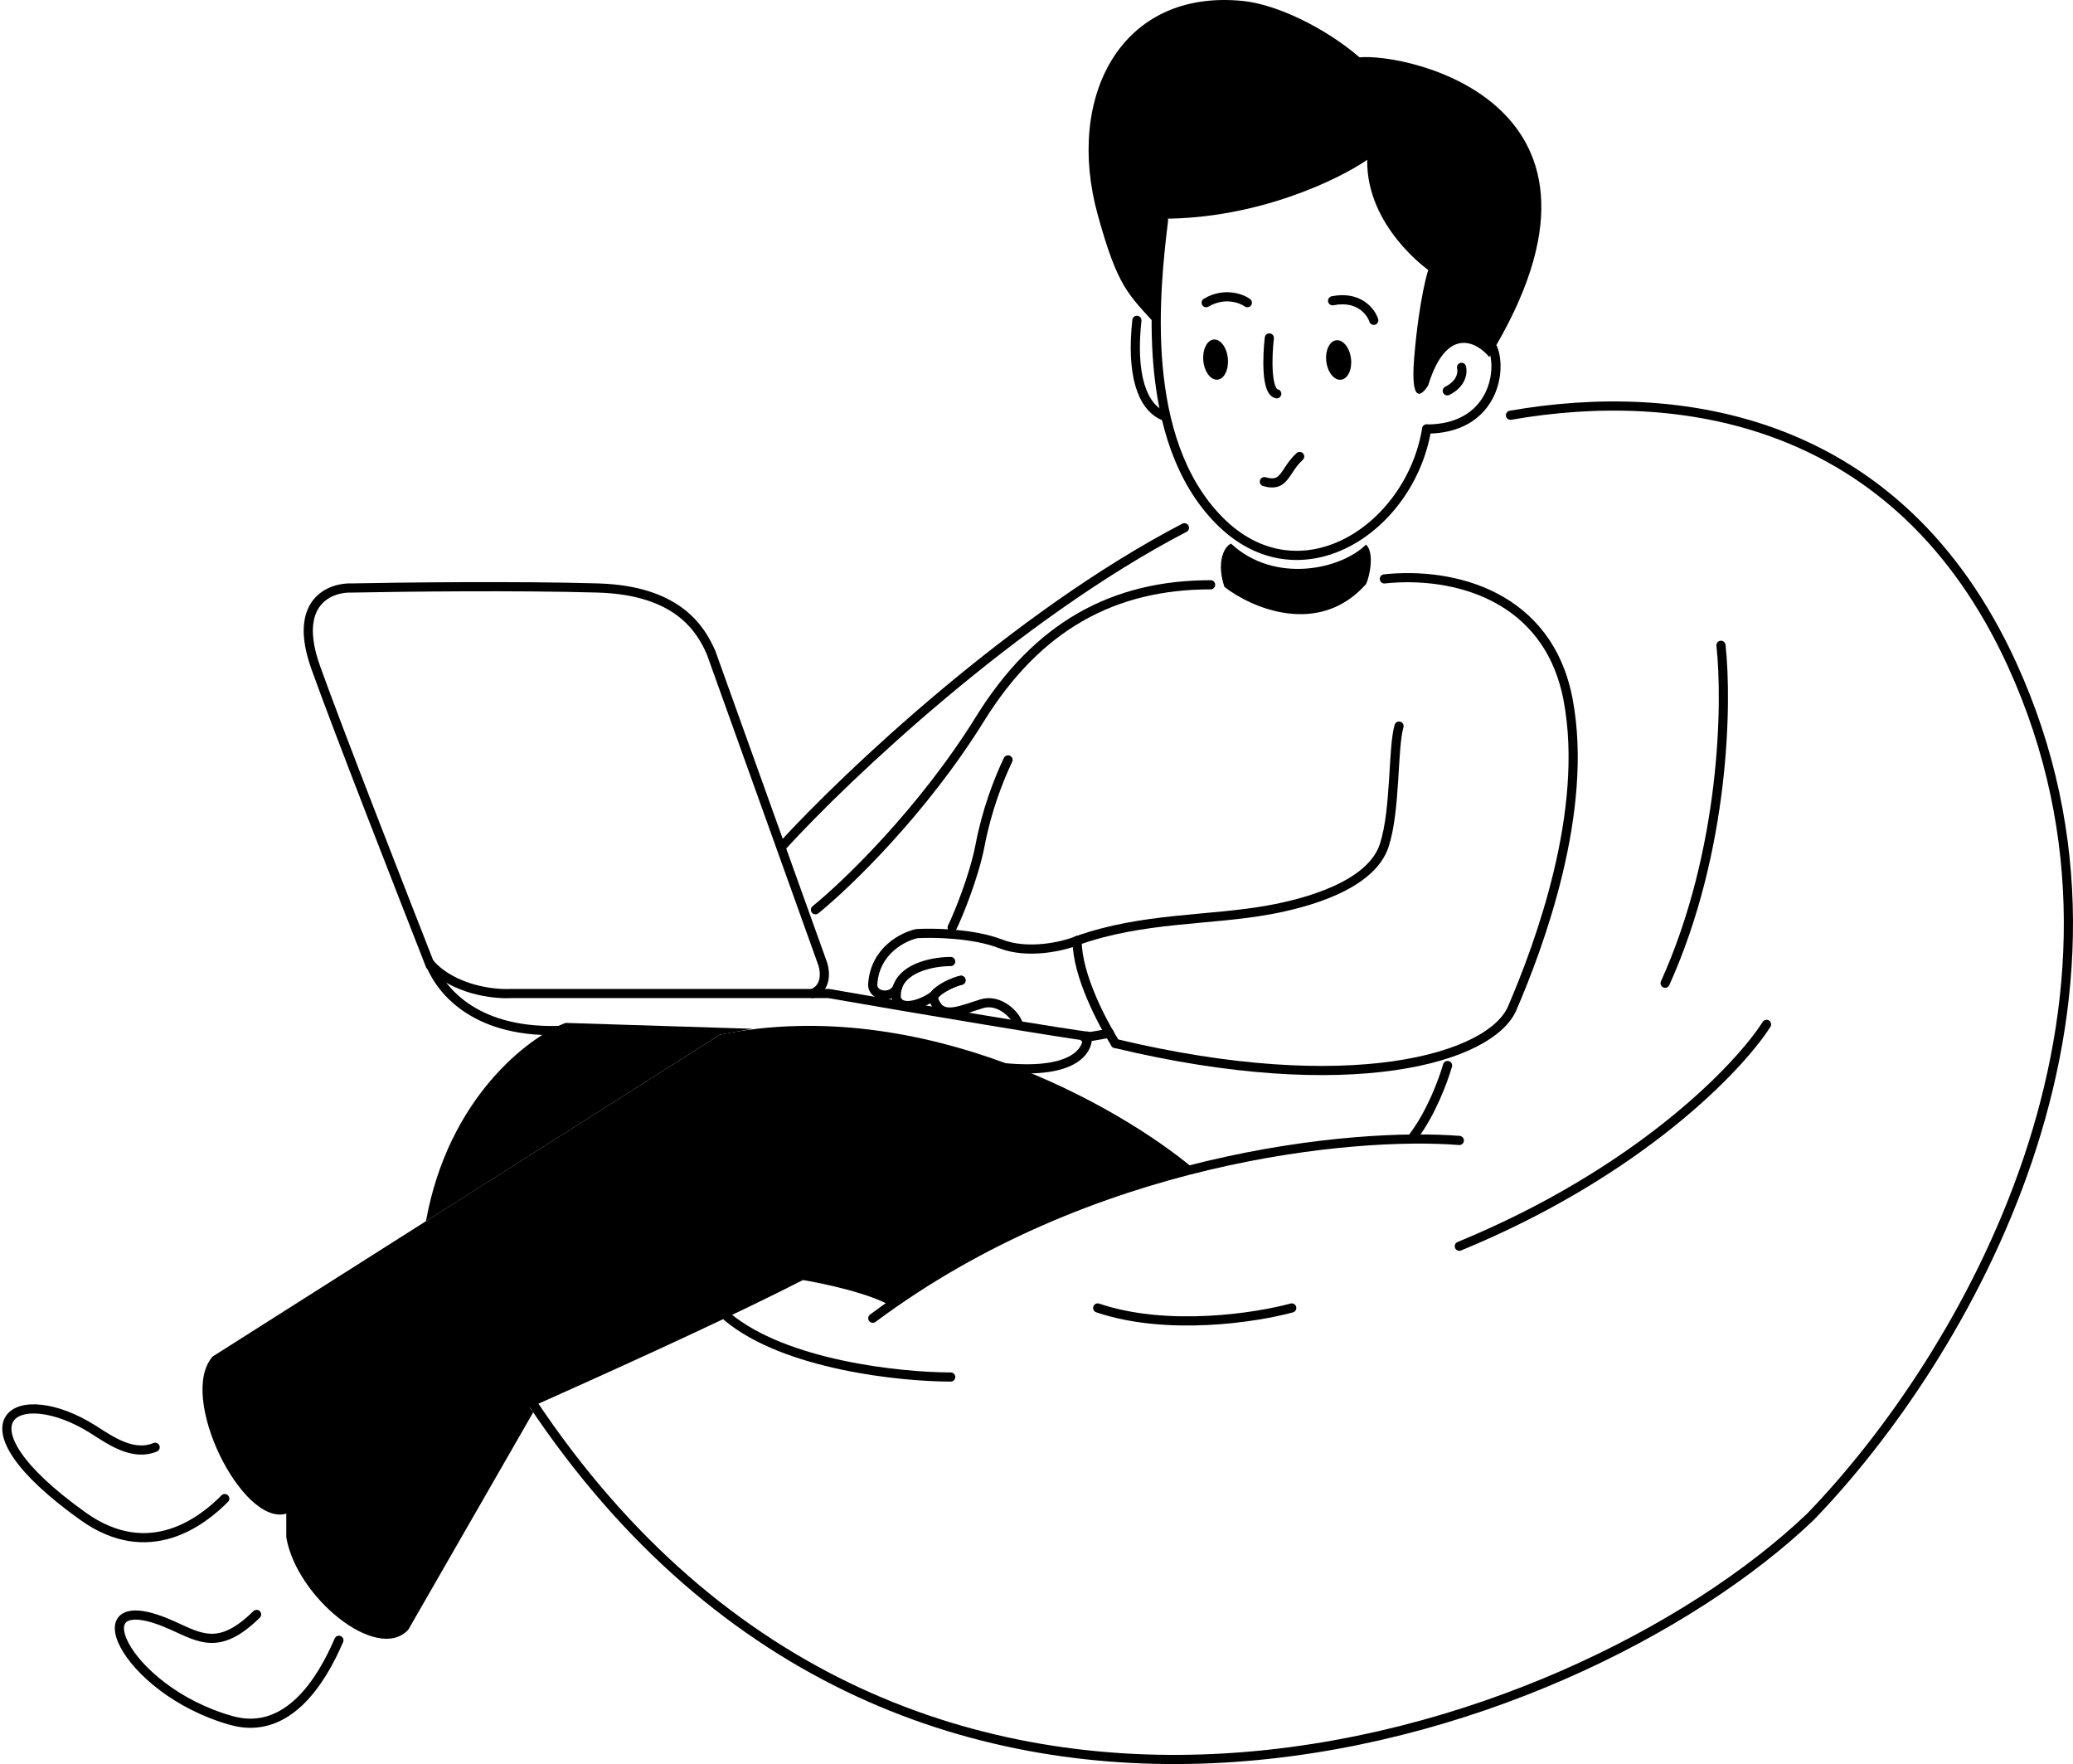 <svg width="905" height="770" viewBox="0 0 905 770" fill="none" xmlns="http://www.w3.org/2000/svg">
<path d="M534.56 256.205C530.98 245.707 534.24 238.642 537.436 237.297C556.559 255.062 585.577 248.468 596.339 237.701C600.165 241.254 597.933 251.763 596.339 254.994C575.614 278.25 546.125 265.222 534.56 256.205Z" fill="black"/>
<path d="M479.243 93.797C488.009 125.458 492.385 128.264 505.143 142.291C505.143 128.427 507.505 105.16 507.505 95.471C549.243 95.471 584.477 78.329 596.873 69.757C596.429 98.824 623.517 117.83 623.517 117.83C623.517 117.83 619.632 129.568 617.411 155.841C615.635 176.858 620.741 172.797 623.517 168.138C631.51 142.201 644.61 149.133 650.161 155.841C718.275 44.502 613.526 22.989 593.544 25.039C578.445 12.071 557.393 1.908 542.582 0.417C489.202 -4.959 465.034 42.46 479.243 93.797Z" fill="black"/>
<path d="M622.838 187.224C615.619 231.074 567.16 262.605 532.186 227.084C497.224 191.562 504.219 126.542 507.954 96.201" stroke="black" stroke-width="4" stroke-linecap="round"/>
<path d="M651.717 151.998C656.05 162.768 651.153 187.272 622.838 187.272" stroke="black" stroke-width="4" stroke-linecap="round"/>
<path d="M638.06 160.336C638.628 162.453 638.175 167.47 631.823 170.597" stroke="black" stroke-width="4" stroke-linecap="round"/>
<path d="M507.967 181.5C498.508 177.518 493.759 163.419 496.326 139.813" stroke="black" stroke-width="4" stroke-linecap="round"/>
<path d="M551.979 210.238C561.066 212.875 560.488 205.617 567.381 199.249" stroke="black" stroke-width="4" stroke-linecap="round"/>
<path d="M531.532 165.716C528.567 166.001 525.794 162.311 525.332 157.475C524.87 152.639 526.885 148.488 529.837 148.205C532.802 147.92 535.574 151.611 536.037 156.446C536.499 161.282 534.484 165.433 531.532 165.716Z" fill="black"/>
<path d="M585.454 165.751C582.479 166.113 579.599 162.55 579.02 157.792C578.441 153.035 580.385 148.886 583.36 148.525C586.333 148.163 589.215 151.726 589.794 156.484C590.373 161.24 588.429 165.389 585.454 165.751Z" fill="black"/>
<path d="M599.735 139.812C598.502 136.019 593.182 129.002 581.767 131.277" stroke="black" stroke-width="4" stroke-linecap="round"/>
<path d="M544.546 132.116C541.825 130.181 534.419 127.47 526.577 132.116" stroke="black" stroke-width="4" stroke-linecap="round"/>
<path d="M554.146 147.509C553.261 155.272 552.645 171.013 557.381 171.88" stroke="black" stroke-width="4" stroke-linecap="round"/>
<path d="M341.885 368.888C369.48 338.745 443.152 268.839 517.08 230.358" stroke="black" stroke-width="4" stroke-linecap="round"/>
<path d="M232.148 611.957C397.46 860.285 686.5 761.39 790.461 661.982C857.202 592.931 947.045 440.078 878.379 290.003C828.822 181.694 732.741 168.399 659.417 181.256" stroke="black" stroke-width="4" stroke-linecap="round"/>
<path d="M314.29 451.623C402.594 433.665 488.843 483.049 520.93 509.985C456.756 525.377 406.483 556.589 389.374 570.271C380.133 564.628 359.636 560.223 350.536 558.727C296.373 586.485 182.798 636.09 124.978 660.701C105.597 666.355 77.361 609.275 92.891 592.077L314.29 451.623Z" fill="black"/>
<path d="M751.314 281.667C754.095 306.679 753.111 371.198 726.928 429.176" stroke="black" stroke-width="4" stroke-linecap="round"/>
<path d="M771.209 447.133C759.229 465.945 715.635 511.652 637.086 543.976" stroke="black" stroke-width="4" stroke-linecap="round"/>
<path d="M563.928 570.912C548.307 575.187 509.507 581.174 479.217 570.912" stroke="black" stroke-width="4" stroke-linecap="round"/>
<path d="M637.086 497.799C591.308 494.165 476.008 504.598 381.031 575.402" stroke="black" stroke-width="4" stroke-linecap="round"/>
<path d="M610.775 316.941C607.993 326.348 609.35 353.366 604.357 368.89C598.582 386.847 569.489 394.33 554.3 397.109C527.989 401.924 498.983 400.315 470.233 410.577" stroke="black" stroke-width="4" stroke-linecap="round"/>
<path d="M604.357 252.689C634.389 249.482 675.919 259.744 684.574 305.397C693.815 354.139 671.954 412.716 660.188 440.079C650.813 461.885 589.597 480.099 486.918 455.471" stroke="black" stroke-width="4" stroke-linecap="round"/>
<path d="M486.918 455.471C481.566 446.919 470.233 425.969 470.233 410.577" stroke="black" stroke-width="4" stroke-linecap="round"/>
<path d="M528.503 255.254C486.148 255.254 453.034 273.202 427.878 313.734C402.722 354.267 369.48 386.206 356.003 397.109" stroke="black" stroke-width="4" stroke-linecap="round"/>
<path d="M440.071 331.692C435.797 340.67 430.766 353.736 427.878 368.889C425.311 382.358 418.252 399.674 415.685 404.805" stroke="black" stroke-width="4" stroke-linecap="round"/>
<path d="M631.952 465.091C630.027 471.717 624.893 485.614 617.192 495.875" stroke="black" stroke-width="4" stroke-linecap="round"/>
<path d="M246.908 446.492L328.409 449.057L314.29 451.623L185.943 533.073C195.697 479.2 230.646 452.691 246.908 446.492Z" fill="black"/>
<path d="M178.242 711.366L232.79 616.448L230.865 613.882L124.978 660.059V670.962C129.342 697.139 164.637 725.999 178.242 711.366Z" fill="black"/>
<path d="M470.233 410.577C464.034 413.142 448.67 416.617 436.862 411.999C425.054 407.382 407.561 407.083 400.283 407.51C394.29 408.793 382.058 414.949 381.031 429.315C380.389 435.088 389.849 436.37 391.928 430.598" stroke="black" stroke-width="4" stroke-linecap="round"/>
<path d="M415.043 419.696C407.946 419.696 395.008 422.016 391.928 430.599C391.389 432.108 391.145 433.812 391.299 435.729C393.224 442.003 403.916 437.674 407.984 434.307C409.961 431.527 416.275 428.603 419.536 427.893" stroke="black" stroke-width="4" stroke-linecap="round"/>
<path d="M419.535 427.893C416.275 428.602 409.961 431.527 407.984 434.306C406.983 435.716 408.061 437.538 409.268 439.437C413.118 443.927 419.523 440.989 428.52 438.154C436.221 435.729 443.498 443.071 444.563 447.133" stroke="black" stroke-width="4" stroke-linecap="round"/>
<path d="M484.351 450.981C483.286 451.194 479.602 451.879 473.442 452.905" stroke="black" stroke-width="4" stroke-linecap="round"/>
<path d="M474.725 452.264C471.645 452.264 398.14 440.078 361.779 433.665H223.164C215.681 434.092 198.136 432.126 187.868 420.838" stroke="black" stroke-width="4" stroke-linecap="round"/>
<path d="M187.868 421.48C175.675 390.268 148.08 320.019 137.812 291.287C127.545 262.555 144.23 256.228 153.856 256.655C175.033 256.228 226.116 255.629 261.026 256.655C295.937 257.681 305.948 274.612 310.44 284.874L359.212 420.838C360.277 424.259 360.881 431.1 354.72 433.665" stroke="black" stroke-width="4" stroke-linecap="round"/>
<path d="M187.868 420.838C192.784 433.024 208.404 451.623 246.266 449.699" stroke="black" stroke-width="4" stroke-linecap="round"/>
<path d="M474.725 452.264C475.149 458.89 468.308 469.58 435.579 465.732" stroke="black" stroke-width="4" stroke-linecap="round"/>
<path d="M415.043 601.055C393.006 601.055 342.655 595.796 317.499 574.76" stroke="black" stroke-width="4" stroke-linecap="round"/>
<path d="M98.127 654.124C88.386 663.947 65.103 682.432 36.289 661.865C-22.109 620.178 7.411 602.861 40.782 624.024C47.841 628.502 57.98 635.825 67.734 631.721" stroke="black" stroke-width="4" stroke-linecap="round"/>
<path d="M147.952 715.962C140.341 733.739 125.452 757.811 101.066 751.005C53.616 737.764 32.426 690.125 75.397 709.555C87.731 715.131 95.971 720.45 112.014 704.687" stroke="black" stroke-width="4" stroke-linecap="round"/>
</svg>

